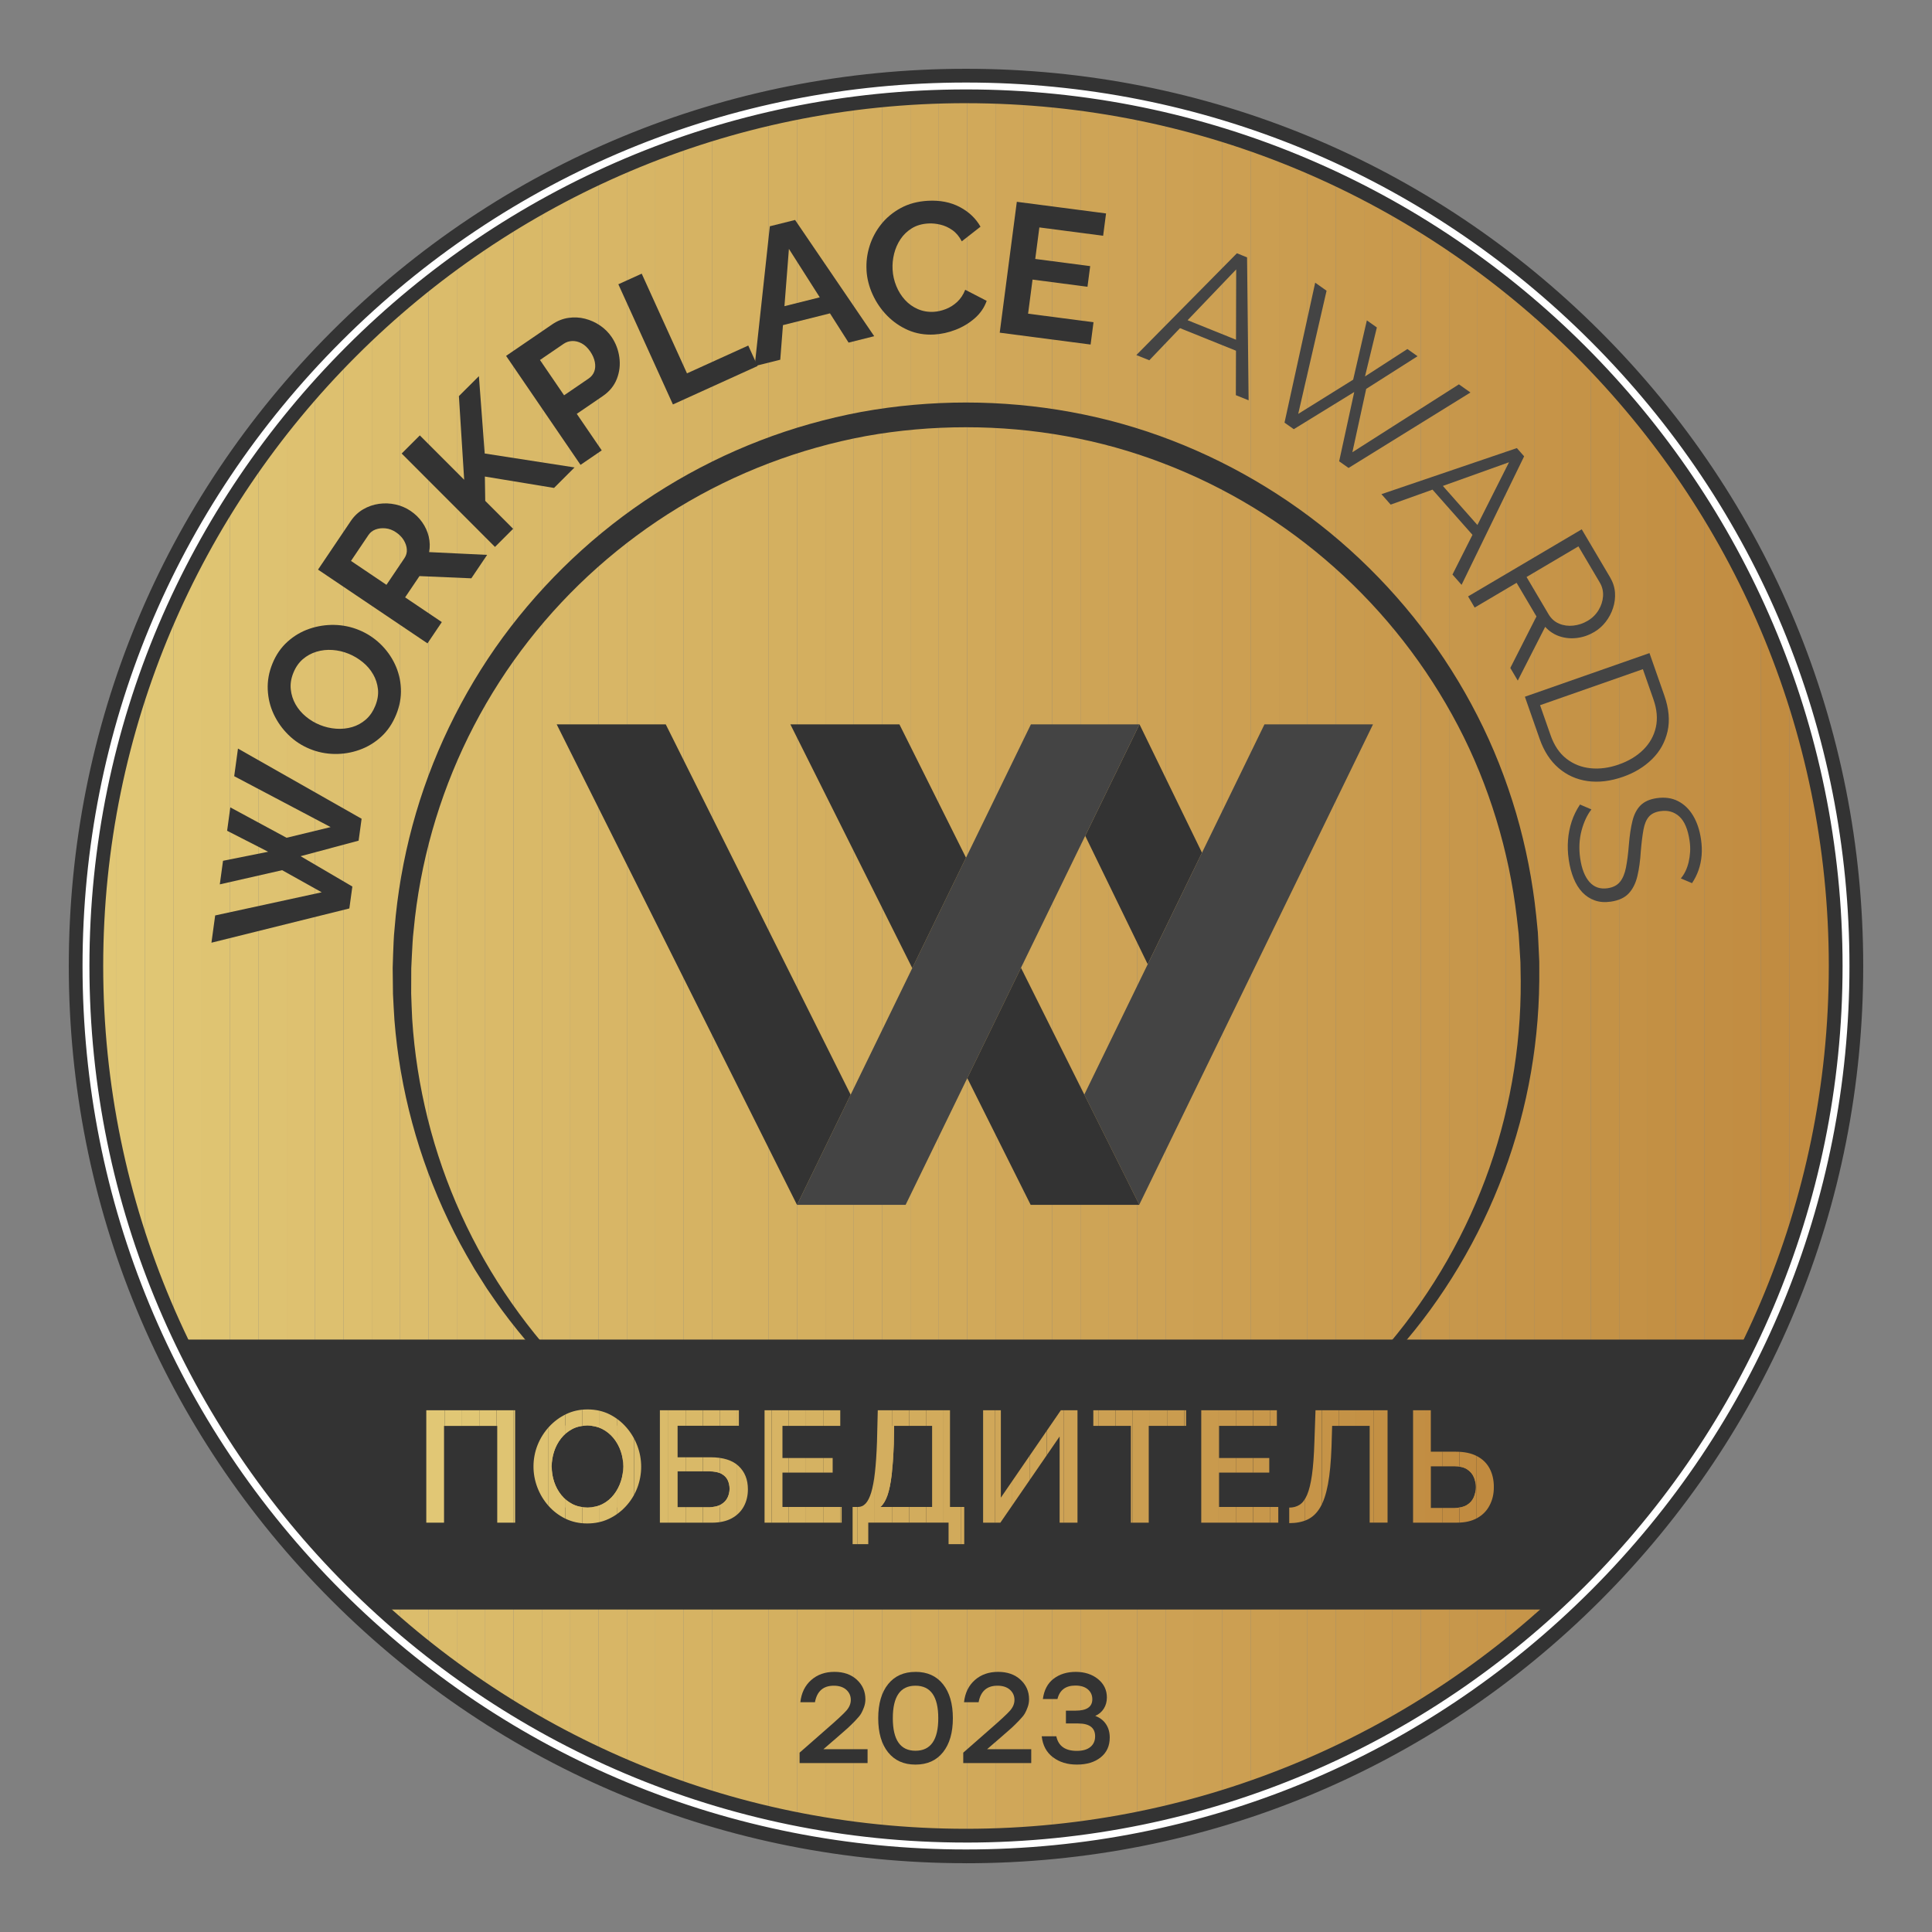 <?xml version="1.0" encoding="UTF-8"?> <svg xmlns="http://www.w3.org/2000/svg" xmlns:xlink="http://www.w3.org/1999/xlink" id="_Слой_1" data-name="Слой 1" viewBox="0 0 1080 1080"><rect x="0" y="0" width="1080" height="1080" fill="#808080" stroke="none"/> <defs> <style> .cls-1 { fill: none; } .cls-2 { clip-path: url(#clippath); } .cls-3 { fill: #fff; } .cls-4 { fill: #c39044; } .cls-5 { fill: #c38f44; } .cls-6 { fill: #c28e43; } .cls-7 { fill: #c28d42; } .cls-8 { fill: #333; } .cls-9 { fill: #cea456; } .cls-10 { fill: #cea356; } .cls-11 { fill: #cfa557; } .cls-12 { fill: #cfa658; } .cls-13 { fill: #c08a3f; } .cls-14 { fill: #d8b666; } .cls-15 { fill: #d8b767; } .cls-16 { fill: #c18b40; } .cls-17 { fill: #c18c41; } .cls-18 { fill: #d7b565; } .cls-19 { fill: #d7b464; } .cls-20 { fill: #cda255; } .cls-21 { fill: #cda154; } .cls-22 { fill: #c59347; } .cls-23 { fill: #cca053; } .cls-24 { fill: #cc9f52; } .cls-25 { fill: #ca9c4f; } .cls-26 { fill: #ca9d50; } .cls-27 { fill: #d0a759; } .cls-28 { fill: #c8984c; } .cls-29 { fill: #dec170; } .cls-30 { fill: #c99b4e; } .cls-31 { fill: #ddbf6e; } .cls-32 { fill: #ddc06f; } .cls-33 { fill: #d2ac5d; } .cls-34 { fill: #d2ab5c; } .cls-35 { fill: #d1aa5b; } .cls-36 { fill: #d1a95a; } .cls-37 { fill: #c7964a; } .cls-38 { fill: #c49246; } .cls-39 { fill: #c49145; } .cls-40 { fill: #c7974b; } .cls-41 { fill: #d3ae5f; } .cls-42 { fill: #d4b060; } .cls-43 { fill: #d5b161; } .cls-44 { fill: #dcbe6d; } .cls-45 { fill: #dcbd6c; } .cls-46 { fill: #daba69; } .cls-47 { fill: #d3ad5e; } .cls-48 { fill: #d9b968; } .cls-49 { fill: #dabb6a; } .cls-50 { fill: #d9b868; } .cls-51 { fill: #dfc371; } .cls-52 { fill: #dfc472; } .cls-53 { fill: #cb9e51; } .cls-54 { fill: #d4af5f; } .cls-55 { fill: #c69448; } .cls-56 { fill: #c69549; } .cls-57 { fill: #dbbc6b; } .cls-58 { fill: #dec271; } .cls-59 { fill: #e1c775; } .cls-60 { fill: #c99a4d; } .cls-61 { fill: #c8994d; } .cls-62 { fill: #d6b363; } .cls-63 { fill: #d5b262; } .cls-64 { fill: #e0c674; } .cls-65 { fill: #e0c573; } .cls-66 { fill: #444; } .cls-67 { clip-path: url(#clippath-1); } .cls-68 { clip-path: url(#clippath-2); } </style> <clipPath id="clippath"> <circle class="cls-1" cx="540" cy="540" r="491.93" transform="translate(-223.68 540) rotate(-45)"></circle> </clipPath> <clipPath id="clippath-1"> <circle class="cls-1" cx="540" cy="540" r="491.93" transform="translate(-223.68 540) rotate(-45)"></circle> </clipPath> <clipPath id="clippath-2"> <path class="cls-1" d="M238.3,851.18v-62.85h49.66v62.85h-10v-54.09h-29.74v54.09h-9.92Zm89.94,.44c-4.42,0-8.47-.89-12.13-2.66-3.66-1.77-6.83-4.17-9.52-7.21-2.69-3.04-4.75-6.46-6.2-10.27-1.45-3.81-2.17-7.71-2.17-11.73s.77-8.19,2.3-12c1.53-3.81,3.67-7.2,6.42-10.18,2.74-2.98,5.93-5.34,9.56-7.08,3.63-1.74,7.63-2.61,11.99-2.61s8.63,.92,12.26,2.74c3.63,1.83,6.77,4.28,9.43,7.35,2.66,3.07,4.69,6.49,6.11,10.27,1.42,3.78,2.13,7.67,2.13,11.68s-.74,8.1-2.21,11.91c-1.48,3.81-3.59,7.2-6.33,10.18-2.74,2.98-5.93,5.33-9.56,7.04-3.63,1.71-7.66,2.57-12.08,2.57Zm-19.83-31.87c0,3.01,.45,5.89,1.37,8.63,.91,2.74,2.24,5.19,3.98,7.35,1.74,2.16,3.83,3.85,6.28,5.09,2.45,1.24,5.24,1.86,8.37,1.86s6.02-.65,8.5-1.95c2.48-1.3,4.57-3.05,6.28-5.27,1.71-2.21,3.01-4.68,3.89-7.39,.89-2.71,1.33-5.49,1.33-8.32,0-3.01-.47-5.87-1.42-8.59-.94-2.71-2.3-5.15-4.07-7.3-1.77-2.15-3.88-3.85-6.33-5.09-2.45-1.24-5.18-1.86-8.19-1.86-3.25,0-6.1,.65-8.54,1.95-2.45,1.3-4.53,3.04-6.24,5.22-1.71,2.18-3.01,4.63-3.89,7.35-.88,2.72-1.33,5.49-1.33,8.32Zm60.46,31.43v-62.85h44.17v8.68h-34.26v17.62h18.41c6.97,0,12.19,1.62,15.67,4.87,3.48,3.25,5.22,7.58,5.22,13.01,0,3.6-.77,6.8-2.3,9.61-1.53,2.8-3.79,5.02-6.77,6.64-2.98,1.62-6.72,2.43-11.2,2.43h-28.95Zm9.92-8.68h17.7c2.71,0,4.91-.5,6.6-1.51,1.68-1,2.89-2.29,3.63-3.85s1.11-3.2,1.11-4.91-.34-3.31-1.02-4.78c-.68-1.47-1.85-2.67-3.5-3.59-1.65-.91-4.01-1.37-7.08-1.37h-17.44v20.01Zm91.71-.09v8.76h-43.11v-62.85h42.32v8.76h-32.31v17.97h28.06v8.14h-28.06v19.21h33.11Zm6.11,20.8v-20.8h3.01c1.65,0,3.08-.65,4.29-1.95,1.21-1.3,2.24-3.35,3.1-6.15,.85-2.8,1.55-6.54,2.08-11.2,.53-4.66,.91-10.36,1.15-17.09l.44-17.71h40.37v54.09h7.96v20.8h-8.76v-12.04h-44.88v12.04h-8.77Zm15.58-20.8h28.86v-45.33h-21.24l-.18,10.27c-.24,6.79-.64,12.53-1.2,17.22-.56,4.69-1.35,8.49-2.35,11.38-1.01,2.89-2.3,5.05-3.9,6.46Zm57.37,8.76v-62.85h9.92v48.87l33.55-48.87h9.3v62.85h-10v-48.16l-33.11,48.16h-9.65Zm113.49-54.09h-20.9v54.09h-10v-54.09h-20.98v-8.76h51.88v8.76Zm51.52,45.33v8.76h-43.11v-62.85h42.32v8.76h-32.31v17.97h28.06v8.14h-28.06v19.21h33.11Zm51.08,8.76v-54.09h-20.98l-.35,11.69c-.3,8.44-.96,15.42-1.99,20.94-1.03,5.52-2.5,9.86-4.38,13.01-1.89,3.16-4.25,5.4-7.08,6.73-2.83,1.33-6.23,1.99-10.18,1.99v-8.68c2.18,0,4.1-.51,5.75-1.55,1.65-1.03,3.06-2.88,4.21-5.53,1.15-2.66,2.06-6.37,2.74-11.15,.68-4.78,1.14-10.95,1.37-18.5l.62-17.71h40.28v62.85h-10Zm24.26,0v-62.85h9.92v23.19h13.99c4.66,0,8.57,.81,11.73,2.44,3.16,1.62,5.53,3.93,7.13,6.9,1.59,2.98,2.39,6.45,2.39,10.4s-.78,7.18-2.35,10.22c-1.56,3.04-3.88,5.42-6.95,7.13-3.07,1.71-6.81,2.57-11.24,2.57h-24.61Zm9.92-8.23h13.28c2.77,0,5.05-.53,6.82-1.59,1.77-1.06,3.05-2.48,3.85-4.25,.8-1.77,1.2-3.72,1.2-5.84,0-2.01-.38-3.88-1.15-5.62-.77-1.74-2.01-3.17-3.72-4.29-1.71-1.12-4.07-1.68-7.08-1.68h-13.19v23.28Z"></path> </clipPath> </defs> <g class="cls-2"> <rect class="cls-59" x="48.07" y="48.07" width="17.13" height="983.86"></rect> <rect class="cls-59" x="65.2" y="48.07" width="15.85" height="983.86"></rect> <rect class="cls-64" x="81.04" y="48.07" width="15.85" height="983.86"></rect> <rect class="cls-65" x="96.89" y="48.07" width="15.85" height="983.86"></rect> <rect class="cls-52" x="112.74" y="48.07" width="15.85" height="983.86"></rect> <rect class="cls-51" x="128.59" y="48.07" width="15.85" height="983.86"></rect> <rect class="cls-58" x="144.44" y="48.07" width="15.85" height="983.86"></rect> <rect class="cls-29" x="160.28" y="48.07" width="15.85" height="983.86"></rect> <rect class="cls-32" x="176.13" y="48.07" width="15.85" height="983.86"></rect> <rect class="cls-31" x="191.98" y="48.07" width="15.85" height="983.86"></rect> <rect class="cls-44" x="207.83" y="48.07" width="15.85" height="983.86"></rect> <rect class="cls-45" x="223.68" y="48.07" width="15.85" height="983.86"></rect> <rect class="cls-57" x="239.53" y="48.07" width="15.85" height="983.86"></rect> <rect class="cls-49" x="255.37" y="48.07" width="15.85" height="983.86"></rect> <rect class="cls-46" x="271.22" y="48.07" width="15.85" height="983.86"></rect> <rect class="cls-48" x="287.07" y="48.07" width="15.85" height="983.86"></rect> <rect class="cls-50" x="302.92" y="48.07" width="15.85" height="983.86"></rect> <rect class="cls-15" x="318.77" y="48.07" width="15.85" height="983.86"></rect> <rect class="cls-14" x="334.61" y="48.07" width="15.85" height="983.86"></rect> <rect class="cls-18" x="350.46" y="48.07" width="15.85" height="983.86"></rect> <rect class="cls-19" x="366.31" y="48.07" width="15.85" height="983.86"></rect> <rect class="cls-62" x="382.16" y="48.07" width="15.85" height="983.86"></rect> <rect class="cls-63" x="398.01" y="48.07" width="15.85" height="983.86"></rect> <rect class="cls-43" x="413.85" y="48.07" width="15.85" height="983.86"></rect> <rect class="cls-42" x="429.7" y="48.07" width="15.85" height="983.86"></rect> <rect class="cls-54" x="445.55" y="48.07" width="15.85" height="983.86"></rect> <rect class="cls-41" x="461.4" y="48.07" width="15.85" height="983.86"></rect> <rect class="cls-47" x="477.25" y="48.07" width="15.85" height="983.86"></rect> <rect class="cls-33" x="493.1" y="48.07" width="15.85" height="983.86"></rect> <rect class="cls-34" x="508.94" y="48.07" width="15.85" height="983.86"></rect> <rect class="cls-35" x="524.79" y="48.07" width="15.85" height="983.86"></rect> <rect class="cls-36" x="540.64" y="48.07" width="15.85" height="983.86"></rect> <rect class="cls-27" x="556.49" y="48.07" width="15.85" height="983.86"></rect> <rect class="cls-12" x="572.34" y="48.07" width="15.85" height="983.86"></rect> <rect class="cls-11" x="588.18" y="48.07" width="15.85" height="983.86"></rect> <rect class="cls-9" x="604.03" y="48.07" width="15.85" height="983.86"></rect> <rect class="cls-10" x="619.88" y="48.07" width="15.85" height="983.86"></rect> <rect class="cls-20" x="635.73" y="48.07" width="15.85" height="983.86"></rect> <rect class="cls-21" x="651.58" y="48.07" width="15.85" height="983.86"></rect> <rect class="cls-23" x="667.42" y="48.07" width="15.85" height="983.86"></rect> <rect class="cls-24" x="683.27" y="48.07" width="15.85" height="983.86"></rect> <rect class="cls-53" x="699.12" y="48.07" width="15.85" height="983.86"></rect> <rect class="cls-26" x="714.97" y="48.07" width="15.85" height="983.86"></rect> <rect class="cls-25" x="730.82" y="48.07" width="15.85" height="983.86"></rect> <rect class="cls-30" x="746.67" y="48.07" width="15.85" height="983.86"></rect> <rect class="cls-60" x="762.51" y="48.07" width="15.85" height="983.86"></rect> <rect class="cls-61" x="778.36" y="48.07" width="15.85" height="983.86"></rect> <rect class="cls-28" x="794.21" y="48.07" width="15.85" height="983.86"></rect> <rect class="cls-40" x="810.06" y="48.07" width="15.85" height="983.86"></rect> <rect class="cls-37" x="825.91" y="48.07" width="15.85" height="983.86"></rect> <rect class="cls-56" x="841.75" y="48.07" width="15.85" height="983.86"></rect> <rect class="cls-55" x="857.6" y="48.07" width="15.85" height="983.86"></rect> <rect class="cls-22" x="873.45" y="48.07" width="15.85" height="983.86"></rect> <rect class="cls-38" x="889.3" y="48.07" width="15.85" height="983.86"></rect> <rect class="cls-39" x="905.15" y="48.07" width="15.85" height="983.86"></rect> <rect class="cls-4" x="920.99" y="48.07" width="15.85" height="983.86"></rect> <rect class="cls-5" x="936.84" y="48.07" width="15.85" height="983.86"></rect> <rect class="cls-6" x="952.69" y="48.07" width="15.85" height="983.86"></rect> <rect class="cls-7" x="968.54" y="48.07" width="15.85" height="983.86"></rect> <rect class="cls-17" x="984.39" y="48.07" width="15.85" height="983.86"></rect> <rect class="cls-16" x="1000.24" y="48.07" width="15.85" height="983.86"></rect> <rect class="cls-13" x="1016.08" y="48.07" width="15.85" height="983.86"></rect> <rect class="cls-13" x="1031.93" y="48.07" width="0" height="983.86"></rect> </g> <g class="cls-67"> <rect class="cls-8" x="54.01" y="748.84" width="960.27" height="150.9"></rect> </g> <g> <path class="cls-8" d="M460.21,977.82h24.77v7.73h-38.01v-5.8l14.53-12.74c6.11-5.3,9.99-8.89,11.63-10.77,1.65-1.88,2.47-3.88,2.47-5.98,0-2.29-.85-4.18-2.54-5.69-1.7-1.5-4.02-2.25-6.98-2.25-5.87,0-9.38,3.08-10.52,9.23h-8.16c.57-5.2,2.59-9.33,6.05-12.39,3.46-3.05,7.79-4.58,12.99-4.58s9.39,1.47,12.56,4.41c3.17,2.93,4.76,6.58,4.76,10.92,0,1.48-.25,2.92-.75,4.33-.5,1.41-1.05,2.62-1.64,3.65-.6,1.03-1.72,2.39-3.37,4.08-1.65,1.69-3.01,3.03-4.08,4.01-1.07,.98-2.97,2.64-5.69,4.98l-7.87,6.8-.15,.07Z"></path> <path class="cls-8" d="M511.76,934.58c6.58,0,11.71,2.3,15.39,6.91,3.67,4.61,5.51,10.94,5.51,19.01s-1.84,14.4-5.51,19.01c-3.68,4.61-8.81,6.91-15.39,6.91s-11.64-2.29-15.32-6.87c-3.67-4.59-5.51-10.93-5.51-19.04s1.84-14.46,5.51-19.04c3.67-4.58,8.78-6.87,15.32-6.87Zm0,44.1c8.49,0,12.74-6.06,12.74-18.18s-4.25-18.18-12.74-18.18-12.67,6.06-12.67,18.18,4.22,18.18,12.67,18.18Z"></path> <path class="cls-8" d="M551.7,977.82h24.77v7.73h-38.01v-5.8l14.53-12.74c6.11-5.3,9.99-8.89,11.63-10.77,1.65-1.88,2.47-3.88,2.47-5.98,0-2.29-.85-4.18-2.54-5.69-1.7-1.5-4.02-2.25-6.98-2.25-5.87,0-9.38,3.08-10.52,9.23h-8.16c.57-5.2,2.59-9.33,6.05-12.39,3.46-3.05,7.79-4.58,12.99-4.58s9.39,1.47,12.56,4.41c3.17,2.93,4.76,6.58,4.76,10.92,0,1.48-.25,2.92-.75,4.33-.5,1.41-1.05,2.62-1.64,3.65-.6,1.03-1.72,2.39-3.37,4.08-1.65,1.69-3.01,3.03-4.08,4.01-1.07,.98-2.97,2.64-5.69,4.98l-7.87,6.8-.15,.07Z"></path> <path class="cls-8" d="M612.26,959.21c2.58,.95,4.57,2.48,5.98,4.58,1.41,2.1,2.11,4.61,2.11,7.52,0,4.68-1.68,8.36-5.05,11.06-3.36,2.7-7.79,4.04-13.28,4.04s-9.76-1.36-13.39-4.08c-3.63-2.72-5.73-6.63-6.3-11.74h8.16c1.15,5.44,4.96,8.16,11.45,8.16,3.29,0,5.82-.72,7.59-2.18,1.77-1.45,2.65-3.44,2.65-5.98,0-4.77-3.17-7.16-9.52-7.16h-6.8v-7.16h5.37c6.25,0,9.38-2.12,9.38-6.37,0-2.29-.84-4.14-2.51-5.55-1.67-1.41-3.99-2.11-6.95-2.11-5.44,0-8.78,2.51-10.02,7.52h-8.16c.67-5.01,2.67-8.79,6.01-11.34s7.47-3.83,12.38-3.83,9.16,1.35,12.46,4.04c3.29,2.7,4.94,6.12,4.94,10.27,0,2.34-.57,4.41-1.72,6.23-1.14,1.81-2.74,3.17-4.79,4.08Z"></path> </g> <g> <path class="cls-3" d="M540,53.84c268.5,0,486.16,217.66,486.16,486.16s-217.66,486.16-486.16,486.16S53.84,808.5,53.84,540,271.5,53.84,540,53.84m0-11.55c-132.94,0-257.93,51.77-351.93,145.77C94.06,282.07,42.29,407.06,42.29,540s51.77,257.93,145.77,351.93c94.01,94,218.99,145.77,351.93,145.77s257.93-51.77,351.93-145.77c94.01-94,145.77-218.99,145.77-351.93s-51.77-257.93-145.77-351.93c-94-94-218.99-145.77-351.93-145.77h0Z"></path> <path class="cls-8" d="M540,1041.55c-133.97,0-259.92-52.17-354.65-146.91-94.73-94.73-146.9-220.68-146.9-354.65S90.62,280.08,185.35,185.35C280.08,90.62,406.03,38.45,540,38.45s259.92,52.17,354.65,146.91c94.73,94.73,146.9,220.68,146.9,354.65s-52.17,259.92-146.9,354.65c-94.73,94.73-220.68,146.91-354.65,146.91Zm0-995.41c-131.91,0-255.93,51.37-349.21,144.65C97.51,284.07,46.14,408.09,46.14,540s51.37,255.93,144.65,349.21c93.28,93.28,217.3,144.65,349.21,144.65s255.93-51.37,349.21-144.65c93.28-93.28,144.65-217.3,144.65-349.21s-51.37-255.93-144.65-349.21c-93.28-93.28-217.29-144.65-349.21-144.65Zm0,983.86c-270.19,0-490.01-219.81-490.01-490.01S269.81,49.99,540,49.99s490.01,219.82,490.01,490.01-219.82,490.01-490.01,490.01Zm0-972.32c-265.95,0-482.31,216.36-482.31,482.31s216.36,482.31,482.31,482.31,482.31-216.36,482.31-482.31S805.95,57.69,540,57.69Z"></path> </g> <path class="cls-8" d="M470.88,854.96c-18.81-3.83-37.27-9.51-55.1-16.76-17.82-7.3-34.98-16.25-51.23-26.68-1.04-.62-2.03-1.3-3.03-1.98l-2.99-2.04-5.99-4.08-5.82-4.32-2.91-2.17-1.45-1.08-1.41-1.14c-7.56-6.02-14.96-12.26-21.96-18.95-14.07-13.29-26.96-27.85-38.46-43.47-2.88-3.9-5.56-7.95-8.34-11.92l-3.89-6.15-1.95-3.08c-.65-1.02-1.3-2.05-1.89-3.11-4.92-8.37-9.6-16.89-13.75-25.67-8.39-17.53-15.19-35.83-20.27-54.63-5.09-18.79-8.42-38.07-9.95-57.5-.27-4.86-.62-9.73-.81-14.6l-.17-14.62c.1-4.87,.35-9.75,.53-14.62,.05-2.44,.32-4.87,.53-7.3l.66-7.29c2.03-19.41,5.82-38.65,11.34-57.4,5.52-18.75,12.81-36.98,21.68-54.41,8.88-17.42,19.31-34.09,31.27-49.59,11.95-15.51,25.3-29.93,39.85-43.04,29.09-26.24,63.06-47.06,99.65-61.14,18.3-7.05,37.26-12.37,56.53-15.97,19.3-3.5,38.9-5.23,58.5-5.24,39.19,.02,78.46,7.03,115.05,21.2,36.58,14.14,70.52,35,99.6,61.24,29.08,26.23,53.39,57.74,71.16,92.61,8.92,17.41,16.12,35.69,21.64,54.44,5.49,18.76,9.25,38.01,11.26,57.42l.72,7.28,.18,1.82c.05,.61,.07,1.22,.1,1.83l.18,3.65,.35,7.31,.17,3.65c.02,1.22,0,2.44,.01,3.66,.1,9.75-.21,19.5-.98,29.22-1.54,19.43-4.84,38.72-9.94,57.51-10.16,37.59-27.27,73.2-50.14,104.54-11.43,15.67-24.39,30.19-38.46,43.47-14.09,13.26-29.35,25.27-45.6,35.7-16.24,10.45-33.4,19.41-51.22,26.7-17.84,7.25-36.3,12.9-55.12,16.7,18.64-4.58,36.85-10.78,54.3-18.62,17.47-7.79,34.2-17.17,49.92-27.97,31.44-21.59,59-48.72,80.66-79.92,21.73-31.14,37.75-66.17,46.89-102.87,4.57-18.35,7.51-37.09,8.7-55.94,.6-9.42,.76-18.87,.51-28.31-.02-1.18-.02-2.36-.06-3.54l-.22-3.53-.44-7.06-.22-3.53c-.04-.59-.06-1.18-.12-1.76l-.2-1.76-.79-7.03c-2.18-18.73-6.04-37.25-11.56-55.26-5.52-18-12.61-35.53-21.36-52.2-17.47-33.34-40.97-63.47-69.08-88.43-28.07-24.99-60.65-44.88-95.74-58.26-35.06-13.5-72.64-20.15-110.17-20.13-18.77-.01-37.55,1.61-56.03,4.94-18.46,3.41-36.6,8.51-54.15,15.19-17.54,6.67-34.48,14.95-50.53,24.7-16.05,9.75-31.21,20.98-45.26,33.45-14.05,12.48-26.98,26.24-38.56,41.06-11.58,14.82-21.79,30.72-30.49,47.4-17.4,33.38-28.67,69.95-33.05,107.42l-.73,7.04c-.24,2.35-.53,4.69-.61,7.05-.23,4.71-.55,9.42-.72,14.14l-.05,14.16c.11,4.72,.38,9.43,.56,14.15,1.19,18.86,4.15,37.6,8.71,55.95,9.16,36.7,25.07,71.78,46.86,102.89,21.74,31.13,49.17,58.39,80.64,79.97,15.74,10.78,32.48,20.14,49.94,27.94,17.45,7.85,35.65,14.06,54.28,18.67Z"></path> <g> <path class="cls-8" d="M122.87,494.37l1.8-13.18,25.23-5.05-22.94-11.73,1.79-13.08,31.45,16.99,24.62-5.97-53.9-28.45,2.11-15.44,69.11,39.23-1.67,12.25-32.44,8.68,28.94,16.96-1.68,12.25-77.09,19.15,2.08-15.24,59.56-12.94-22.12-12.36-34.86,7.93Z"></path> <path class="cls-8" d="M221.46,399.49c-2.04,5-4.84,9.14-8.41,12.39s-7.61,5.7-12.12,7.3c-4.51,1.61-9.16,2.37-13.95,2.29-4.79-.08-9.37-1.01-13.73-2.79-4.56-1.86-8.56-4.47-12-7.86-3.45-3.38-6.18-7.23-8.21-11.53-2.03-4.3-3.15-8.89-3.37-13.77s.65-9.72,2.61-14.54c2.01-4.94,4.84-9.04,8.49-12.31,3.65-3.26,7.73-5.66,12.24-7.19,4.51-1.53,9.14-2.25,13.89-2.15,4.75,.1,9.3,1.04,13.67,2.82,4.49,1.83,8.47,4.41,11.95,7.73,3.47,3.32,6.22,7.13,8.25,11.43,2.03,4.3,3.14,8.87,3.34,13.7,.2,4.83-.68,9.65-2.64,14.47Zm-42.72,5.72c2.95,1.2,5.99,1.91,9.12,2.14,3.12,.23,6.11-.08,8.95-.9,2.84-.83,5.39-2.22,7.65-4.18s4.02-4.52,5.3-7.66c1.33-3.27,1.84-6.4,1.52-9.37-.32-2.97-1.23-5.76-2.72-8.34-1.49-2.59-3.44-4.86-5.87-6.82-2.42-1.96-5.01-3.5-7.77-4.62-2.95-1.2-5.98-1.91-9.07-2.12-3.1-.21-6.07,.11-8.92,.97-2.85,.86-5.4,2.25-7.65,4.18-2.24,1.93-4.01,4.47-5.28,7.61-1.28,3.14-1.77,6.22-1.46,9.22,.31,3.01,1.2,5.8,2.65,8.37,1.46,2.58,3.38,4.85,5.75,6.83,2.38,1.97,4.98,3.54,7.8,4.68Z"></path> <path class="cls-8" d="M238.97,359.65l-61.19-41.23,18.3-27.15c1.86-2.76,4.17-4.94,6.92-6.55,2.75-1.61,5.7-2.63,8.83-3.07,3.14-.44,6.23-.31,9.28,.36s5.84,1.87,8.37,3.57c2.59,1.74,4.76,3.85,6.51,6.33s2.98,5.16,3.67,8.04c.68,2.89,.76,5.78,.23,8.68l32.42,1.55-8.83,13.1-28.99-1.24-8.02,11.89,20.51,13.82-8.01,11.89Zm-22.93-32.74l10.05-14.91c1-1.5,1.45-3.11,1.33-4.86-.12-1.75-.69-3.47-1.72-5.17-1.03-1.69-2.46-3.16-4.31-4.4-1.89-1.28-3.86-2.02-5.89-2.22-2.04-.2-3.89,.01-5.56,.63-1.68,.63-3,1.66-3.97,3.1l-9.76,14.48,19.82,13.36Z"></path> <path class="cls-8" d="M276.69,305.73l-52.15-52.2,10.15-10.14,24.79,24.81-2.95-46.77,11.18-11.16,3.24,43.24,50.23,7.79-11.47,11.46-38.68-6.37,.22,13.6,15.59,15.61-10.15,10.14Z"></path> <path class="cls-8" d="M324.53,259.87l-41.62-60.93,25.83-17.65c2.8-1.91,5.78-3.11,8.94-3.58s6.26-.33,9.3,.44c3.04,.77,5.86,2.04,8.44,3.79s4.74,3.89,6.46,6.41c2.3,3.38,3.75,7.15,4.33,11.32,.59,4.17,.13,8.2-1.37,12.08-1.5,3.88-4.14,7.11-7.92,9.69l-14.5,9.9,13.95,20.42-11.84,8.09Zm-9.2-38.89l13.73-9.38c1.49-1.02,2.53-2.32,3.13-3.9,.6-1.58,.7-3.36,.33-5.32-.38-1.96-1.23-3.92-2.56-5.87-1.45-2.11-3.06-3.64-4.82-4.57s-3.53-1.37-5.29-1.3c-1.76,.07-3.35,.59-4.78,1.57l-13.22,9.03,13.48,19.74Z"></path> <path class="cls-8" d="M376.17,226.1l-30.51-67.19,13.06-5.93,25.31,55.73,34.25-15.55,5.2,11.45-47.31,21.48Z"></path> <path class="cls-8" d="M430.34,126.49l14.11-3.53,44.24,64.98-14.32,3.58-10.41-16.35-26.28,6.58-1.51,19.34-14.31,3.58,8.49-78.18Zm27.91,39.72l-17.24-27.08-2.5,32.02,19.74-4.94Z"></path> <path class="cls-8" d="M484.4,151.01c-.26-4.57,.31-9.05,1.7-13.47,1.38-4.41,3.54-8.47,6.49-12.18,2.95-3.7,6.62-6.73,11-9.1s9.4-3.7,15.08-4.02c6.78-.38,12.72,.79,17.84,3.48,5.11,2.7,8.98,6.37,11.6,11.01l-10.47,8.18c-1.4-2.69-3.14-4.78-5.24-6.26-2.1-1.48-4.32-2.5-6.68-3.06-2.35-.56-4.61-.79-6.75-.66-3.6,.2-6.69,1.1-9.27,2.7-2.58,1.61-4.69,3.63-6.32,6.08-1.64,2.45-2.82,5.16-3.56,8.11-.74,2.96-1.02,5.92-.86,8.89,.18,3.18,.87,6.25,2.08,9.2,1.2,2.95,2.83,5.53,4.85,7.75,2.03,2.21,4.42,3.92,7.15,5.11,2.74,1.2,5.7,1.71,8.88,1.54,2.21-.13,4.48-.63,6.79-1.53,2.31-.89,4.42-2.22,6.34-3.99,1.91-1.77,3.42-4.04,4.51-6.81l12,6.2c-1.32,3.75-3.54,7-6.69,9.75-3.14,2.74-6.7,4.88-10.68,6.42-3.97,1.54-7.97,2.42-11.98,2.65-5.26,.29-10.11-.53-14.56-2.46-4.45-1.94-8.36-4.64-11.75-8.09-3.38-3.46-6.08-7.4-8.1-11.83-2.02-4.43-3.16-8.97-3.42-13.6Z"></path> <path class="cls-8" d="M611.28,180.14l-1.63,12.46-50.8-6.63,9.56-73.16,49.88,6.51-1.63,12.47-35.65-4.66-2.3,17.62,30.71,4.01-1.51,11.55-30.71-4.02-2.49,19.06,36.59,4.78Z"></path> <path class="cls-66" d="M691.43,141.58l5.69,2.29,.86,79.9-7.13-2.87,.07-24.85-31.29-12.61-17.17,17.96-7.23-2.92,56.21-56.9Zm-.5,48.31l.11-39.28-27.16,28.39,27.05,10.9Z"></path> <path class="cls-66" d="M764.07,179.09l5.6,3.96-6.63,27.38,23.69-15.32,5.69,4.02-28.71,18.27-7.72,35.4,59.55-37.95,6.45,4.56-68.14,42.18-5.26-3.72,8.43-38.73-33.79,20.78-5.18-3.66,17.15-78.24,6.36,4.5-15.85,68.85,30.71-19.13,7.66-33.15Z"></path> <path class="cls-66" d="M847.94,250.49l4.06,4.6-34.97,71.84-5.09-5.76,11.18-22.19-22.34-25.27-23.39,8.37-5.16-5.84,75.72-25.76Zm-22.06,42.99l17.67-35.08-36.98,13.24,19.31,21.84Z"></path> <path class="cls-66" d="M820.66,333.4l63.54-37.51,15.85,26.84c1.62,2.74,2.53,5.59,2.74,8.52,.2,2.93-.16,5.82-1.1,8.66-.93,2.85-2.31,5.43-4.12,7.75-1.81,2.32-3.94,4.2-6.39,5.64-3.04,1.79-6.25,2.9-9.62,3.32-3.37,.42-6.61,.12-9.71-.9-3.1-1.03-5.8-2.8-8.08-5.31l-15.33,30.05-4.17-7.07,14.62-28.79-11.1-18.8-23.44,13.84-3.7-6.27Zm32.7-10.85l12.26,20.76c1.48,2.51,3.45,4.28,5.92,5.31,2.46,1.04,5.11,1.41,7.95,1.1s5.51-1.2,8.01-2.68c2.57-1.51,4.59-3.5,6.08-5.95,1.49-2.45,2.34-5.04,2.53-7.77,.19-2.73-.41-5.3-1.82-7.68l-11.94-20.22-28.99,17.12Z"></path> <path class="cls-66" d="M852.43,389.47l69.64-24.39,8.28,23.64c2.59,7.39,3.19,14.09,1.82,20.12-1.38,6.02-4.26,11.2-8.66,15.53-4.39,4.32-9.79,7.61-16.2,9.86-7.06,2.47-13.69,3.27-19.87,2.39-6.18-.88-11.59-3.32-16.22-7.31-4.63-4-8.13-9.39-10.52-16.19l-8.28-23.64Zm52.47,37.89c5.55-1.94,10.13-4.7,13.72-8.27,3.6-3.57,5.94-7.75,7.01-12.53,1.08-4.78,.62-10.01-1.38-15.71l-5.87-16.77-57.47,20.13,5.87,16.77c2.01,5.76,4.99,10.15,8.91,13.18,3.92,3.03,8.41,4.79,13.48,5.3,5.06,.51,10.3-.19,15.73-2.09Z"></path> <path class="cls-66" d="M939.59,491.04c1.02-1.2,1.88-2.55,2.61-4.06,.72-1.51,1.3-3.17,1.74-4.98,.43-1.82,.71-3.72,.84-5.74,.13-2.01,.03-4.11-.3-6.31-.93-6.38-2.84-10.88-5.7-13.5-2.87-2.62-6.39-3.64-10.56-3.02-2.88,.42-5.03,1.45-6.47,3.1-1.44,1.65-2.45,4.06-3.03,7.22-.58,3.17-1.08,7.16-1.49,11.98-.33,5.37-.97,10.06-1.93,14.05-.95,3.99-2.56,7.2-4.83,9.63-2.27,2.44-5.59,3.97-9.97,4.61-3.36,.49-6.36,.27-9.01-.68-2.66-.94-4.98-2.46-6.96-4.54-1.98-2.09-3.6-4.69-4.86-7.8-1.26-3.1-2.17-6.58-2.73-10.42-.56-3.77-.69-7.44-.41-11.02,.28-3.58,.97-7.02,2.05-10.33,1.09-3.31,2.64-6.48,4.65-9.5l6.39,2.74c-1.19,1.5-2.24,3.25-3.17,5.24-.93,2-1.72,4.17-2.35,6.55-.63,2.36-1.02,4.87-1.16,7.52-.14,2.65,0,5.34,.4,8.08,.85,5.82,2.58,10.21,5.18,13.16,2.6,2.94,5.98,4.11,10.15,3.5,3.01-.44,5.31-1.62,6.88-3.53s2.7-4.6,3.38-8.06c.68-3.46,1.22-7.67,1.61-12.63,.42-5.24,1.09-9.72,2.01-13.42,.93-3.71,2.44-6.61,4.55-8.71,2.11-2.09,5.11-3.43,9.01-4,4.52-.66,8.5-.1,11.93,1.66,3.44,1.77,6.26,4.49,8.44,8.16,2.18,3.67,3.64,8.04,4.39,13.12,.47,3.22,.59,6.27,.34,9.14-.25,2.87-.81,5.57-1.7,8.12s-2.1,4.98-3.65,7.31l-6.27-2.65Z"></path> </g> <g class="cls-68"> <rect class="cls-7" x="799.82" y="819.66" width="6.39" height="23.28"></rect> <rect class="cls-17" x="806.21" y="819.66" width="9.61" height="23.28"></rect> <rect class="cls-16" x="815.83" y="819.66" width="9.13" height="23.28"></rect> <rect class="cls-6" x="789.91" y="788.33" width="6.7" height="62.85"></rect> <rect class="cls-7" x="796.6" y="788.33" width="9.61" height="62.85"></rect> <rect class="cls-17" x="806.21" y="788.33" width="9.61" height="62.85"></rect> <rect class="cls-16" x="815.83" y="788.33" width="9.61" height="62.85"></rect> <rect class="cls-13" x="825.44" y="788.33" width="9.61" height="62.85"></rect> <rect class="cls-13" x="835.05" y="788.33" width="0" height="62.85"></rect> <rect class="cls-56" x="720.68" y="788.33" width="8.64" height="63.12"></rect> <rect class="cls-55" x="729.31" y="788.33" width="9.61" height="63.12"></rect> <rect class="cls-22" x="738.93" y="788.33" width="9.61" height="63.12"></rect> <rect class="cls-38" x="748.54" y="788.33" width="9.61" height="63.12"></rect> <rect class="cls-39" x="758.15" y="788.33" width="9.61" height="63.12"></rect> <rect class="cls-4" x="767.76" y="788.33" width="7.89" height="63.12"></rect> <rect class="cls-30" x="671.46" y="788.33" width=".18" height="62.85"></rect> <rect class="cls-60" x="671.64" y="788.33" width="9.61" height="62.85"></rect> <rect class="cls-61" x="681.25" y="788.33" width="9.61" height="62.85"></rect> <rect class="cls-28" x="690.86" y="788.33" width="9.61" height="62.85"></rect> <rect class="cls-40" x="700.48" y="788.33" width="9.61" height="62.85"></rect> <rect class="cls-37" x="710.09" y="788.33" width="4.48" height="62.85"></rect> <rect class="cls-21" x="611.17" y="788.33" width="2.8" height="62.85"></rect> <rect class="cls-23" x="613.97" y="788.33" width="9.61" height="62.85"></rect> <rect class="cls-24" x="623.58" y="788.33" width="9.61" height="62.85"></rect> <rect class="cls-53" x="633.19" y="788.33" width="9.61" height="62.85"></rect> <rect class="cls-26" x="642.8" y="788.33" width="9.61" height="62.85"></rect> <rect class="cls-25" x="652.41" y="788.33" width="9.61" height="62.85"></rect> <rect class="cls-30" x="662.03" y="788.33" width="1.02" height="62.85"></rect> <rect class="cls-27" x="549.56" y="788.33" width="6.73" height="62.85"></rect> <rect class="cls-12" x="556.29" y="788.33" width="9.61" height="62.85"></rect> <rect class="cls-11" x="565.9" y="788.33" width="9.61" height="62.85"></rect> <rect class="cls-9" x="575.52" y="788.33" width="9.61" height="62.85"></rect> <rect class="cls-10" x="585.13" y="788.33" width="9.61" height="62.85"></rect> <rect class="cls-20" x="594.74" y="788.33" width="7.58" height="62.85"></rect> <rect class="cls-41" x="492.19" y="797.09" width="6.42" height="45.33"></rect> <rect class="cls-47" x="498.62" y="797.09" width="9.61" height="45.33"></rect> <rect class="cls-33" x="508.23" y="797.09" width="9.61" height="45.33"></rect> <rect class="cls-34" x="517.84" y="797.09" width="3.21" height="45.33"></rect> <rect class="cls-42" x="476.61" y="788.33" width="2.78" height="74.89"></rect> <rect class="cls-54" x="479.39" y="788.33" width="9.61" height="74.89"></rect> <rect class="cls-41" x="489" y="788.33" width="9.61" height="74.89"></rect> <rect class="cls-47" x="498.62" y="788.33" width="9.61" height="74.89"></rect> <rect class="cls-33" x="508.23" y="788.33" width="9.61" height="74.89"></rect> <rect class="cls-34" x="517.84" y="788.33" width="9.61" height="74.89"></rect> <rect class="cls-35" x="527.45" y="788.33" width="9.61" height="74.89"></rect> <rect class="cls-36" x="537.07" y="788.33" width="1.96" height="74.89"></rect> <rect class="cls-18" x="427.39" y="788.33" width="3.94" height="62.85"></rect> <rect class="cls-19" x="431.33" y="788.33" width="9.61" height="62.85"></rect> <rect class="cls-62" x="440.94" y="788.33" width="9.61" height="62.85"></rect> <rect class="cls-63" x="450.55" y="788.33" width="9.61" height="62.85"></rect> <rect class="cls-43" x="460.17" y="788.33" width="9.61" height="62.85"></rect> <rect class="cls-42" x="469.78" y="788.33" width=".73" height="62.85"></rect> <rect class="cls-46" x="378.79" y="822.5" width="4.47" height="20.01"></rect> <rect class="cls-48" x="383.27" y="822.5" width="9.61" height="20.01"></rect> <rect class="cls-50" x="392.88" y="822.5" width="9.61" height="20.01"></rect> <rect class="cls-15" x="402.49" y="822.5" width="5.34" height="20.01"></rect> <rect class="cls-49" x="368.88" y="788.33" width="4.77" height="62.85"></rect> <rect class="cls-46" x="373.65" y="788.33" width="9.61" height="62.85"></rect> <rect class="cls-48" x="383.27" y="788.33" width="9.61" height="62.85"></rect> <rect class="cls-50" x="392.88" y="788.33" width="9.61" height="62.85"></rect> <rect class="cls-15" x="402.49" y="788.33" width="9.61" height="62.85"></rect> <rect class="cls-14" x="412.1" y="788.33" width="6" height="62.85"></rect> <rect class="cls-29" x="308.41" y="796.91" width="7.56" height="45.77"></rect> <rect class="cls-32" x="315.98" y="796.91" width="9.61" height="45.77"></rect> <rect class="cls-31" x="325.59" y="796.91" width="9.61" height="45.77"></rect> <rect class="cls-44" x="335.2" y="796.91" width="9.61" height="45.77"></rect> <rect class="cls-45" x="344.82" y="796.91" width="3.61" height="45.77"></rect> <rect class="cls-58" x="298.23" y="787.88" width="8.13" height="63.74"></rect> <rect class="cls-29" x="306.37" y="787.88" width="9.61" height="63.74"></rect> <rect class="cls-32" x="315.98" y="787.88" width="9.61" height="63.74"></rect> <rect class="cls-31" x="325.59" y="787.88" width="9.61" height="63.74"></rect> <rect class="cls-44" x="335.2" y="787.88" width="9.61" height="63.74"></rect> <rect class="cls-45" x="344.82" y="787.88" width="9.61" height="63.74"></rect> <rect class="cls-57" x="354.43" y="787.88" width="4" height="63.74"></rect> <rect class="cls-59" x="238.3" y="788.33" width="10.39" height="62.85"></rect> <rect class="cls-59" x="248.69" y="788.33" width="9.61" height="62.85"></rect> <rect class="cls-64" x="258.3" y="788.33" width="9.61" height="62.85"></rect> <rect class="cls-65" x="267.92" y="788.33" width="9.61" height="62.85"></rect> <rect class="cls-52" x="277.53" y="788.33" width="9.61" height="62.85"></rect> <rect class="cls-51" x="287.14" y="788.33" width=".82" height="62.85"></rect> </g> <g> <polygon class="cls-8" points="636.96 404.92 606.64 467.23 641.57 539.02 671.92 476.67 637 404.92 636.96 404.92"></polygon> <polygon class="cls-66" points="576.31 404.92 576.28 404.92 445.56 673.51 506.25 673.51 506.25 673.51 636.96 404.92 576.31 404.92"></polygon> <polygon class="cls-66" points="706.84 404.92 606.13 611.87 636.87 673.41 767.52 404.92 706.84 404.92"></polygon> <polygon class="cls-8" points="570.74 541 540.72 602.68 576.13 673.49 576.15 673.51 636.82 673.51 636.87 673.41 570.74 541"></polygon> <polygon class="cls-8" points="445.52 673.51 445.56 673.51 475.52 611.95 372.16 404.92 311.19 404.92 445.52 673.51"></polygon> <polygon class="cls-8" points="441.82 404.92 509.96 541.18 540 479.45 502.78 404.92 441.82 404.92"></polygon> </g> </svg> 